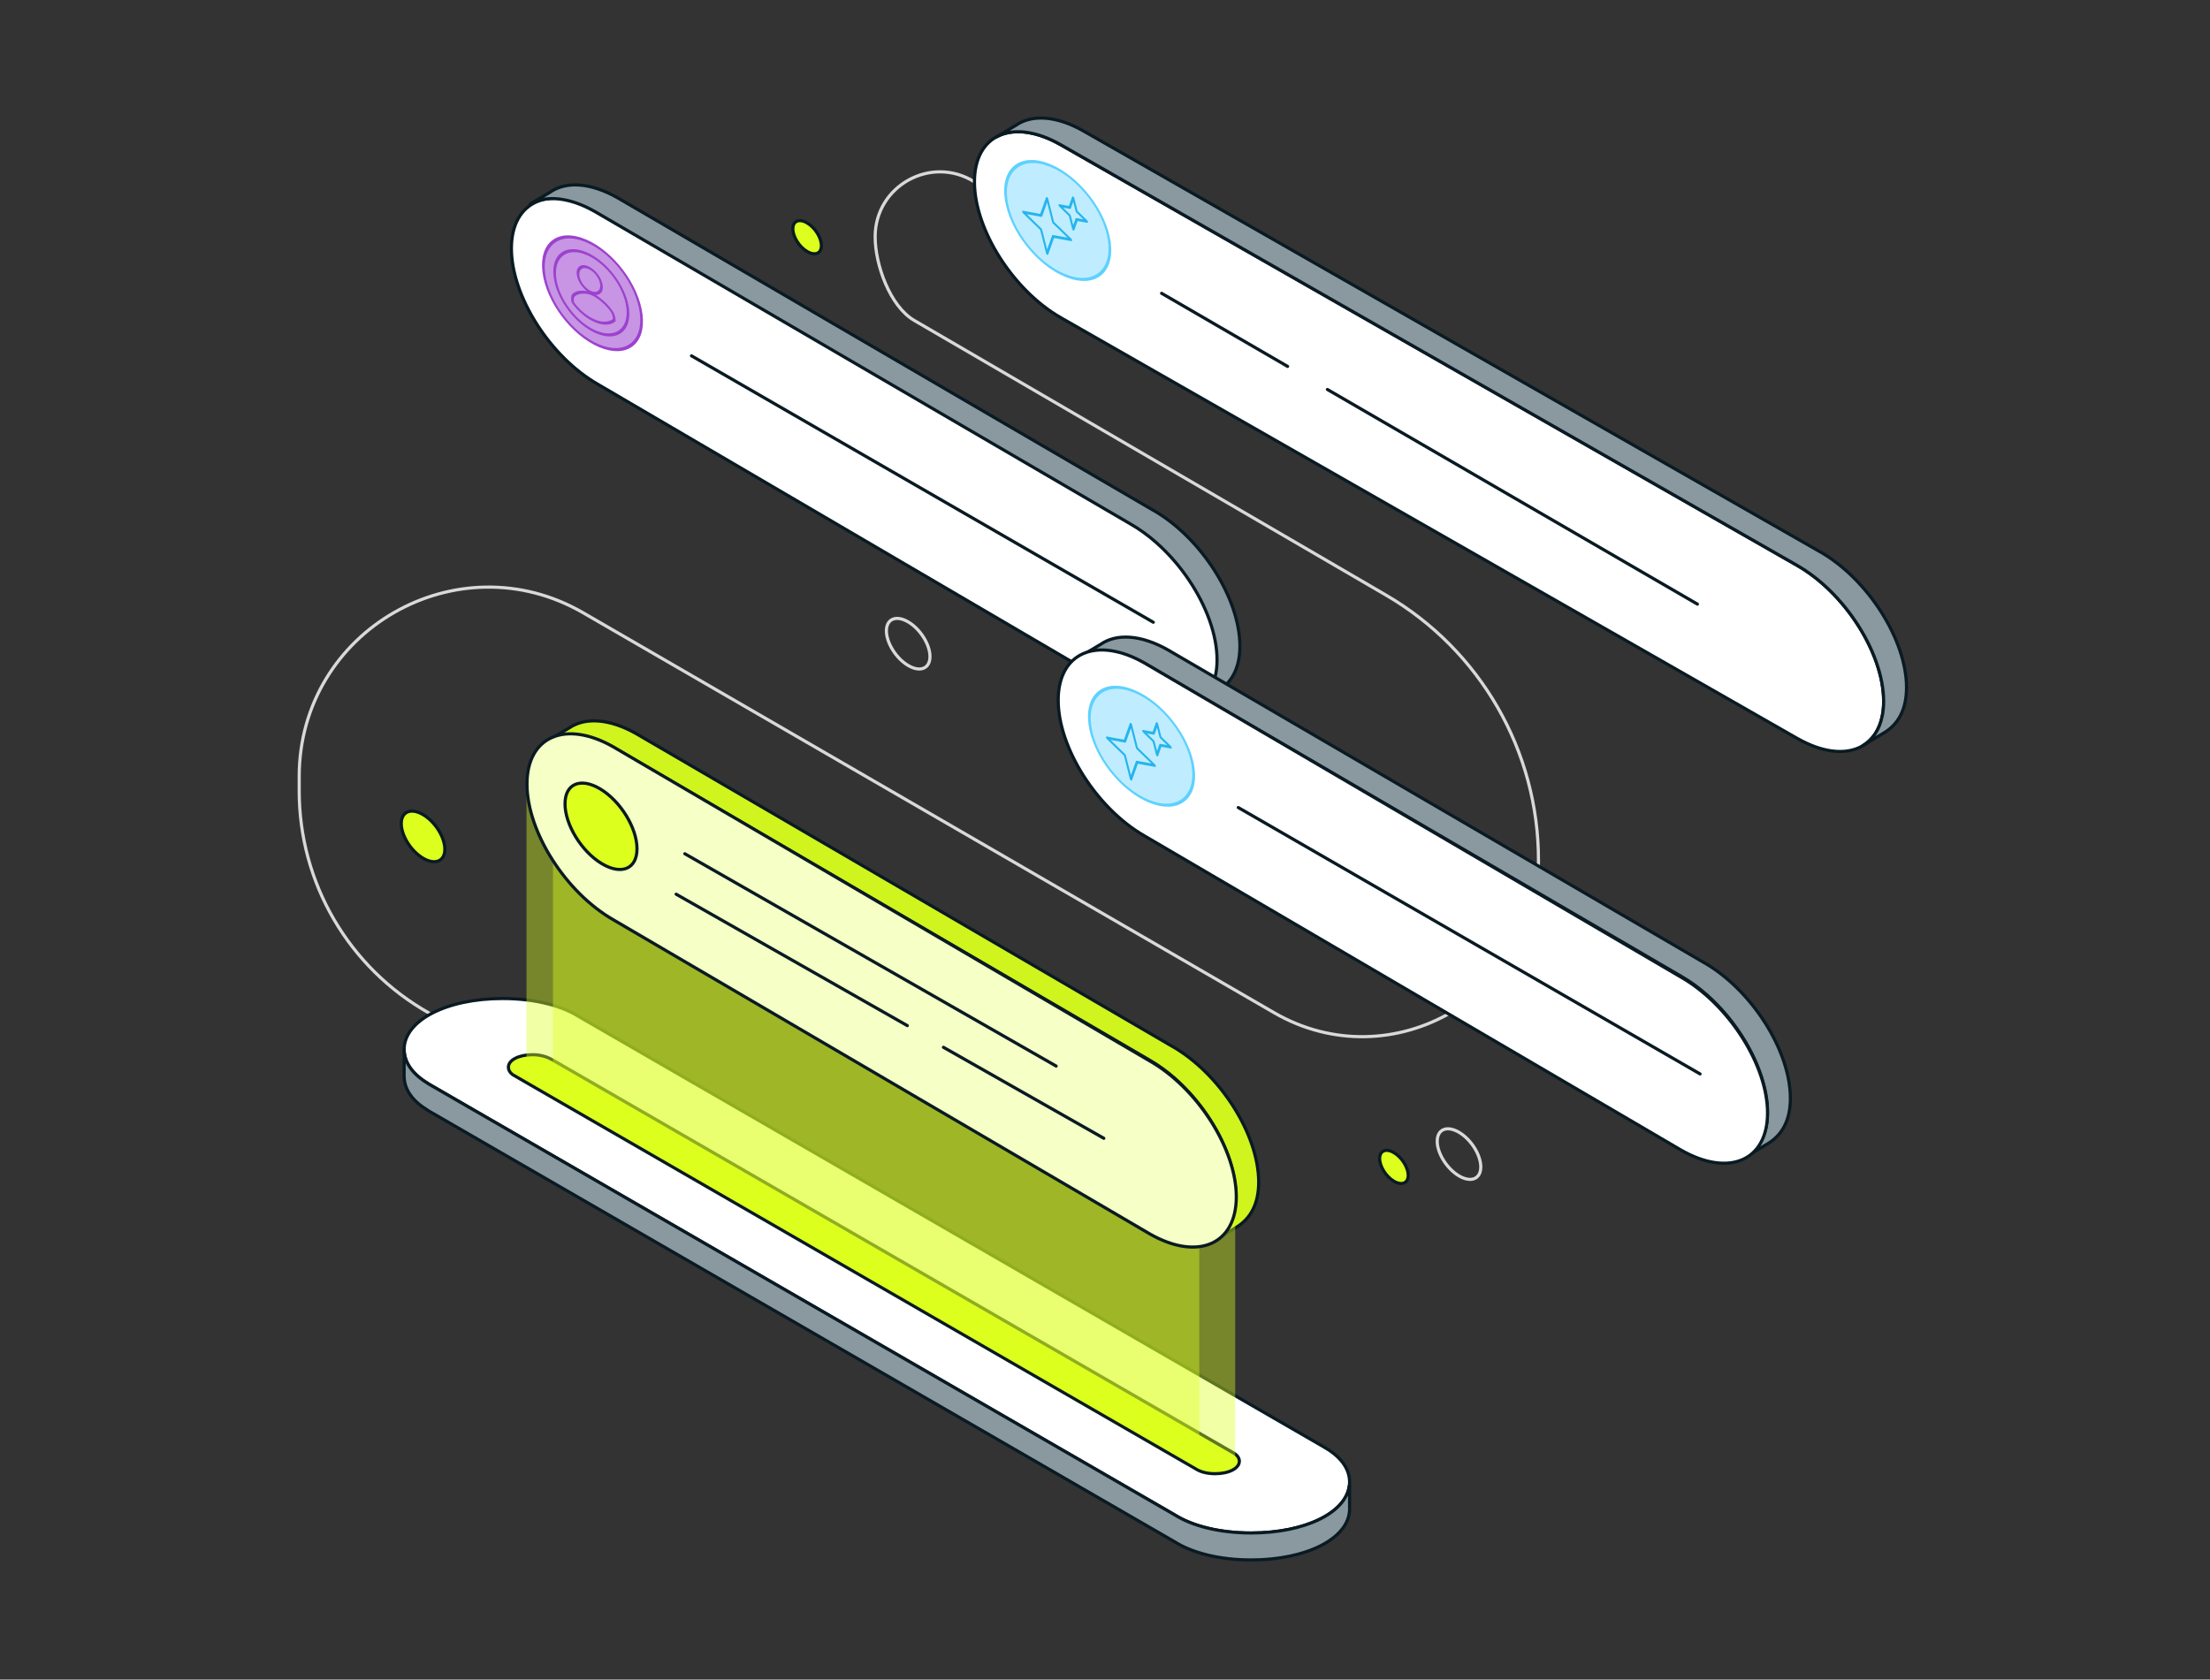 <svg xmlns="http://www.w3.org/2000/svg" fill="none" viewBox="0 0 588 447" height="447" width="588">
<rect x="0" y="0" width="588" height="447" fill="#333333" stroke="none"/>
<g clip-path="url(#clip0_1272_15650)">
<path stroke-linejoin="round" stroke-linecap="round" stroke-width="0.836" stroke="#091A23" fill="white" d="M301.793 185.864L159.074 102.271C146.369 95.011 136.072 78.826 136.072 66.121C136.072 53.416 146.369 48.999 159.074 56.26L301.793 139.852C314.498 147.112 324.795 163.297 324.795 176.002C324.795 188.707 314.498 193.124 301.793 185.864Z"></path>
<path stroke-linejoin="round" stroke-linecap="round" stroke-width="0.836" stroke="#091A23" d="M183.984 94.701L306.847 165.605"></path>
<path stroke-linejoin="round" stroke-linecap="round" stroke-width="0.836" stroke="#D9D9D9" d="M259.27 48.415C247.81 41.188 232.872 49.41 232.847 62.96C232.822 70.438 236.786 81.521 243.252 85.284L368.749 158.371C393.875 173.009 409.332 199.891 409.332 228.974C409.332 265.074 370.238 287.616 338.997 269.524L155.176 163.097C121.627 143.684 79.647 167.848 79.606 206.608V210.439C79.572 234.954 92.779 257.58 114.141 269.607"></path>
<path stroke-linejoin="round" stroke-linecap="round" stroke-width="0.836" stroke="#091A23" fill="white" d="M352.19 385.075L154.15 270.635C149.424 267.616 142.155 265.75 133.716 265.75C118.786 265.75 107.527 271.58 107.527 279.317C107.527 282.839 109.869 285.958 113.817 288.326L113.784 288.342L312.585 403.2C317.311 406.169 324.521 408.001 332.885 408.001C347.815 408.001 359.074 402.171 359.074 394.434C359.074 390.746 356.506 387.484 352.198 385.092L352.19 385.075Z"></path>
<path stroke-linejoin="round" stroke-linecap="round" stroke-width="0.836" stroke="#091A23" fill="#8A99A0" d="M358.99 395.429C358.062 402.656 347.146 407.984 332.877 407.984C324.513 407.984 317.303 406.152 312.577 403.183L113.784 288.334L113.817 288.317C109.869 285.958 107.527 282.83 107.527 279.308C107.527 279.292 107.527 279.275 107.527 279.258V286.794H107.544C107.678 290.19 109.986 293.193 113.817 295.485L113.784 295.502L312.585 410.359C317.311 413.329 324.521 415.161 332.885 415.161C347.481 415.161 358.563 409.582 359.049 402.112L359.074 402.096V395.421H358.998L358.99 395.429Z"></path>
<path stroke-linejoin="round" stroke-linecap="round" stroke-width="0.836" stroke="#091A23" fill="#DCFF1E" d="M328.049 386.589L146.712 281.902C145.424 281.225 143.768 280.698 141.694 280.698C138.03 280.698 135.262 282.128 135.262 284.027C135.262 285.499 136.801 286.243 136.801 286.243L318.33 391.031C319.493 391.758 321.257 392.21 323.315 392.21C326.979 392.21 329.747 390.78 329.747 388.881C329.747 387.978 329.12 387.175 328.058 386.589H328.049Z"></path>
<path stroke-linejoin="round" stroke-linecap="round" stroke-width="0.836" stroke="#091A23" fill="white" d="M478.17 196.512L282.271 84.565C269.566 77.305 259.27 61.12 259.27 48.415C259.27 35.71 269.566 31.293 282.271 38.554L478.17 150.492C490.875 157.752 501.172 173.937 501.172 186.643C501.172 199.348 490.875 203.764 478.17 196.504V196.512Z"></path>
<path stroke-linejoin="round" stroke-linecap="round" stroke-width="0.836" stroke="#091A23" fill="#D0F41D" d="M311.886 278.476L169.421 195.339C162.086 191.148 155.562 190.856 151.355 193.792L146.068 196.936C147.9 195.899 150.108 195.406 152.584 195.506C152.634 195.506 152.684 195.506 152.735 195.515C153.027 195.531 153.32 195.548 153.621 195.581C153.705 195.59 153.789 195.598 153.872 195.615C154.14 195.648 154.408 195.682 154.684 195.732C154.792 195.749 154.901 195.766 155.01 195.791C155.261 195.841 155.52 195.891 155.779 195.95C155.905 195.975 156.03 196.008 156.156 196.033C156.398 196.092 156.649 196.159 156.9 196.226C157.034 196.267 157.176 196.301 157.31 196.343C157.552 196.418 157.795 196.493 158.046 196.577C158.197 196.627 158.339 196.677 158.489 196.727C158.732 196.811 158.983 196.911 159.225 197.003C159.376 197.062 159.526 197.121 159.677 197.179C159.928 197.279 160.187 197.397 160.438 197.505C160.589 197.572 160.731 197.631 160.881 197.706C161.157 197.831 161.442 197.974 161.718 198.116C161.843 198.183 161.977 198.241 162.103 198.308C162.512 198.517 162.922 198.743 163.341 198.977L305.805 282.106C308.189 283.47 310.489 285.142 312.647 287.049C314.445 288.639 316.152 290.386 317.732 292.252C318.995 293.74 320.183 295.305 321.27 296.919C325.904 303.769 328.807 311.506 328.807 318.256C328.807 318.624 328.798 318.992 328.782 319.343C328.782 319.502 328.756 319.661 328.748 319.82C328.731 320.004 328.723 320.188 328.706 320.364C328.681 320.581 328.656 320.79 328.631 321C328.614 321.1 328.606 321.209 328.589 321.309C328.547 321.56 328.506 321.811 328.455 322.053C328.455 322.095 328.439 322.129 328.43 322.171C327.694 325.826 325.879 328.494 323.295 330.041L329.091 326.545C332.688 324.278 334.887 320.464 334.887 314.609C334.887 301.904 324.591 285.72 311.877 278.459L311.886 278.476Z"></path>
<path stroke-linejoin="round" stroke-linecap="round" stroke-width="0.836" stroke="#091A23" d="M353.174 103.656L451.621 160.784"></path>
<path stroke-linejoin="round" stroke-linecap="round" stroke-width="0.836" stroke="#091A23" d="M309.061 78.06L342.584 97.515"></path>
<path stroke-linejoin="round" stroke-linecap="round" stroke-width="0.836" stroke="#091A23" fill="#8A99A0" d="M484.25 146.853L288.351 34.906C281.016 30.716 274.491 30.423 270.284 33.359L264.998 36.504C266.83 35.467 269.038 34.973 271.514 35.074C271.564 35.074 271.614 35.074 271.664 35.082C271.957 35.099 272.25 35.115 272.551 35.149C272.635 35.157 272.718 35.166 272.802 35.182C273.07 35.216 273.337 35.249 273.613 35.299C273.722 35.316 273.831 35.333 273.939 35.358C274.19 35.408 274.45 35.458 274.709 35.517C274.834 35.542 274.96 35.575 275.085 35.6C275.328 35.659 275.579 35.726 275.83 35.793C275.964 35.835 276.106 35.868 276.24 35.91C276.482 35.985 276.725 36.06 276.976 36.144C277.126 36.194 277.268 36.245 277.419 36.295C277.662 36.378 277.912 36.479 278.155 36.571C278.306 36.629 278.456 36.688 278.607 36.746C278.858 36.847 279.117 36.964 279.368 37.072C279.518 37.139 279.661 37.198 279.811 37.273C280.087 37.399 280.372 37.541 280.648 37.683C280.773 37.75 280.907 37.809 281.032 37.876C281.442 38.085 281.852 38.31 282.27 38.545L478.169 150.483C480.553 151.847 482.853 153.52 485.011 155.427C486.809 157.016 488.516 158.764 490.097 160.629C491.36 162.118 492.547 163.682 493.635 165.296C498.268 172.147 501.171 179.884 501.171 186.634C501.171 187.002 501.162 187.37 501.146 187.721C501.146 187.88 501.121 188.039 501.112 188.198C501.096 188.382 501.087 188.566 501.07 188.741C501.045 188.959 501.02 189.168 500.995 189.377C500.978 189.477 500.97 189.586 500.953 189.687C500.912 189.937 500.87 190.188 500.82 190.431C500.82 190.473 500.803 190.506 500.794 190.548C500.058 194.203 498.243 196.871 495.659 198.419L501.455 194.923C505.052 192.656 507.252 188.842 507.252 182.987C507.252 170.282 496.955 154.097 484.242 146.837L484.25 146.853Z"></path>
<path stroke-linejoin="round" stroke-linecap="round" stroke-width="0.836" stroke="#091A23" fill="#8A99A0" d="M306.888 135.835L164.423 52.698C157.088 48.508 150.564 48.215 146.357 51.151L141.07 54.296C142.902 53.258 145.11 52.765 147.586 52.865C147.636 52.865 147.686 52.865 147.737 52.874C148.029 52.89 148.322 52.907 148.623 52.941C148.707 52.949 148.791 52.957 148.874 52.974C149.142 53.008 149.409 53.041 149.685 53.091C149.794 53.108 149.903 53.125 150.012 53.15C150.263 53.2 150.522 53.25 150.781 53.309C150.907 53.334 151.032 53.367 151.158 53.392C151.4 53.451 151.651 53.518 151.902 53.585C152.036 53.627 152.178 53.66 152.312 53.702C152.554 53.777 152.797 53.852 153.048 53.936C153.198 53.986 153.341 54.036 153.491 54.087C153.734 54.17 153.985 54.27 154.227 54.362C154.378 54.421 154.528 54.48 154.679 54.538C154.93 54.639 155.189 54.756 155.44 54.864C155.591 54.931 155.733 54.99 155.883 55.065C156.159 55.191 156.444 55.333 156.72 55.475C156.845 55.542 156.979 55.6 157.105 55.667C157.514 55.877 157.924 56.102 158.342 56.337L300.807 139.465C303.191 140.829 305.491 142.501 307.649 144.409C309.447 145.998 311.153 147.745 312.734 149.611C313.997 151.1 315.185 152.664 316.272 154.278C320.906 161.128 323.809 168.865 323.809 175.615C323.809 175.983 323.8 176.351 323.784 176.703C323.784 176.861 323.758 177.02 323.75 177.179C323.733 177.363 323.725 177.547 323.708 177.723C323.683 177.94 323.658 178.15 323.633 178.359C323.616 178.459 323.608 178.568 323.591 178.668C323.549 178.919 323.507 179.17 323.457 179.413C323.457 179.454 323.441 179.488 323.432 179.53C322.696 183.185 320.881 185.853 318.297 187.4L324.093 183.904C327.69 181.637 329.889 177.823 329.889 171.968C329.889 159.263 319.593 143.079 306.879 135.819L306.888 135.835Z"></path>
<path stroke-linejoin="round" stroke-linecap="round" stroke-width="0.836" stroke="#091A23" fill="#8A99A0" d="M453.351 256.18L310.886 173.043C303.551 168.852 297.027 168.559 292.819 171.495L287.533 174.64C289.365 173.603 291.573 173.109 294.049 173.21C294.099 173.21 294.149 173.21 294.2 173.218C294.492 173.235 294.785 173.252 295.086 173.285C295.17 173.293 295.253 173.302 295.337 173.319C295.605 173.352 295.872 173.385 296.148 173.436C296.257 173.452 296.366 173.469 296.475 173.494C296.726 173.544 296.985 173.595 297.244 173.653C297.37 173.678 297.495 173.712 297.62 173.737C297.863 173.795 298.114 173.862 298.365 173.929C298.499 173.971 298.641 174.004 298.775 174.046C299.017 174.122 299.26 174.197 299.511 174.28C299.661 174.331 299.804 174.381 299.954 174.431C300.197 174.515 300.448 174.615 300.69 174.707C300.841 174.766 300.991 174.824 301.142 174.883C301.393 174.983 301.652 175.1 301.903 175.209C302.054 175.276 302.196 175.334 302.346 175.41C302.622 175.535 302.907 175.677 303.183 175.819C303.308 175.886 303.442 175.945 303.567 176.012C303.977 176.221 304.387 176.447 304.805 176.681L447.27 259.81C449.654 261.173 451.954 262.846 454.112 264.753C455.91 266.342 457.616 268.09 459.197 269.955C460.46 271.444 461.648 273.008 462.735 274.622C467.369 281.473 470.271 289.21 470.271 295.96C470.271 296.328 470.263 296.696 470.246 297.047C470.246 297.206 470.221 297.365 470.213 297.524C470.196 297.708 470.188 297.892 470.171 298.067C470.146 298.285 470.121 298.494 470.096 298.703C470.079 298.803 470.071 298.912 470.054 299.013C470.012 299.264 469.97 299.514 469.92 299.757C469.92 299.799 469.903 299.832 469.895 299.874C469.159 303.529 467.344 306.197 464.759 307.745L470.556 304.249C474.152 301.982 476.352 298.168 476.352 292.313C476.352 279.608 466.056 263.423 453.342 256.163L453.351 256.18Z"></path>
<path stroke-linejoin="round" stroke-linecap="round" stroke-width="0.836" stroke="#D9D9D9" d="M247.435 174.731C247.435 177.935 244.842 178.997 241.638 177.115C238.435 175.233 235.842 171.101 235.842 167.898C235.842 164.694 238.435 163.632 241.638 165.514C244.842 167.396 247.435 171.528 247.435 174.731Z"></path>
<path stroke-linejoin="round" stroke-linecap="round" stroke-width="0.836" stroke="#091A23" fill="#DCFF1E" d="M118.357 226.021C118.357 229.224 115.764 230.287 112.56 228.405C109.357 226.523 106.764 222.391 106.764 219.187C106.764 215.984 109.357 214.921 112.56 216.803C115.764 218.685 118.357 222.817 118.357 226.021Z"></path>
<path stroke-linejoin="round" stroke-linecap="round" stroke-width="0.836" stroke="#091A23" fill="#DCFF1E" d="M374.671 312.808C374.671 314.907 372.973 315.602 370.874 314.372C368.774 313.142 367.076 310.432 367.076 308.333C367.076 306.234 368.774 305.539 370.874 306.769C372.973 307.998 374.671 310.708 374.671 312.808Z"></path>
<path stroke-linejoin="round" stroke-linecap="round" stroke-width="0.836" stroke="#091A23" fill="#DCFF1E" d="M218.544 65.369C218.544 67.468 216.846 68.162 214.747 66.933C212.647 65.703 210.949 62.993 210.949 60.894C210.949 58.794 212.647 58.1 214.747 59.33C216.846 60.559 218.544 63.269 218.544 65.369Z"></path>
<path stroke-linejoin="round" stroke-linecap="round" stroke-width="0.836" stroke="#D9D9D9" d="M393.983 310.567C393.983 313.77 391.391 314.833 388.187 312.951C384.984 311.069 382.391 306.937 382.391 303.733C382.391 300.53 384.984 299.468 388.187 301.349C391.391 303.231 393.983 307.363 393.983 310.567Z"></path>
<path fill="#DCFF1E" d="M305.933 328.399L163.214 244.806C156.949 241.227 151.27 235.472 147.121 229.031V282.655L328.65 387.442V322.05C326.885 331.995 317.392 334.94 305.941 328.399H305.933Z" opacity="0.4"></path>
<path fill="#DCFF1E" d="M305.933 328.399L163.214 244.807C152.307 238.576 143.173 225.753 140.806 214.211L140.078 211.838V287.59L319.09 390.972V331.779C315.359 332.255 310.826 331.193 305.933 328.399Z" opacity="0.4"></path>
<path stroke-linejoin="round" stroke-linecap="round" stroke-width="0.836" stroke="#091A23" fill="#F5FFC6" d="M305.934 328.399L163.215 244.806C150.509 237.546 140.213 221.361 140.213 208.656C140.213 195.951 150.509 191.534 163.215 198.795L305.934 282.387C318.639 289.647 328.935 305.832 328.935 318.537C328.935 331.242 318.639 335.659 305.934 328.399Z"></path>
<path stroke-linejoin="round" stroke-linecap="round" stroke-width="0.836" stroke="#091A23" d="M182.205 227.215L281.001 283.724"></path>
<path stroke-linejoin="round" stroke-linecap="round" stroke-width="0.836" stroke="#091A23" d="M179.896 237.978L241.403 272.96M251.014 278.726L293.684 302.944"></path>
<path stroke-width="0.836" stroke="#091A23" fill="#DCFF1E" d="M153.006 208.78C154.641 208.071 156.992 208.345 159.692 209.96C162.384 211.569 164.838 214.166 166.618 217.067C168.4 219.972 169.483 223.142 169.483 225.886C169.483 228.625 168.417 230.344 166.809 231.041C165.173 231.75 162.823 231.473 160.122 229.858C157.43 228.249 154.977 225.654 153.196 222.752C151.414 219.847 150.33 216.676 150.33 213.933C150.33 211.197 151.398 209.478 153.006 208.78Z"></path>
<path stroke-linejoin="round" stroke-linecap="round" stroke-width="0.836" stroke="#091A23" fill="white" d="M447.272 306.084L304.552 222.492C291.847 215.231 281.551 199.047 281.551 186.341C281.551 173.636 291.847 169.22 304.552 176.48L447.272 260.072C459.977 267.332 470.273 283.517 470.273 296.222C470.273 308.928 459.977 313.344 447.272 306.084Z"></path>
<path stroke-linejoin="round" stroke-linecap="round" stroke-width="0.836" stroke="#091A23" d="M329.461 214.921L452.323 285.817"></path>
<circle stroke-width="0.769" stroke="#9C42CE" fill="#C795E3" transform="matrix(0.921 0.39 0.122 0.992 142.564 58.071)" r="14.071" cy="14.456" cx="14.456"></circle>
<circle stroke-width="0.769" stroke="#5ED1FF" fill="#BFEDFF" transform="matrix(0.927 0.376 0.138 0.99 265.238 37.92)" r="14.812" cy="15.196" cx="15.196"></circle>
<circle stroke-width="0.769" stroke="#5ED1FF" fill="#BFEDFF" transform="matrix(0.927 0.376 0.138 0.99 287.533 177.847)" r="14.812" cy="15.196" cx="15.196"></circle>
<path fill="#9C42CE" d="M163.087 82.915C162.009 81.216 160.092 79.486 158.506 78.478C159.778 78.532 160.565 77.583 160.369 75.989C160.119 73.961 158.362 71.65 156.457 70.842C154.552 70.034 153.202 71.028 153.452 73.056C153.649 74.65 154.774 76.411 156.168 77.487C154.666 77.185 152.987 77.394 152.232 78.316C151.899 78.726 151.941 79.414 152.001 79.9L152.068 80.441L152.153 80.571C152.249 80.717 154.535 84.156 158.294 85.749C162.053 87.343 163.693 85.568 163.762 85.493L163.822 85.424L163.757 84.894C163.665 84.123 163.454 83.496 163.087 82.919L163.087 82.915ZM154.147 73.351C153.947 71.728 155.026 70.933 156.551 71.579C158.076 72.226 159.481 74.074 159.681 75.697C159.881 77.32 158.802 78.115 157.277 77.469C155.752 76.822 154.347 74.974 154.147 73.351ZM163.101 84.868C162.782 85.151 161.236 86.299 158.207 85.015C155.177 83.73 153.158 81.071 152.73 80.471L152.696 80.195C152.622 79.594 152.67 79.21 152.847 78.995C153.69 77.964 155.929 77.944 157.413 78.573C158.896 79.202 161.384 81.223 162.588 83.122C162.845 83.527 162.997 83.997 163.068 84.599L163.101 84.868Z"></path>
<path fill="#9C42CE" d="M158.658 88.73C153.13 86.387 148.035 79.631 147.3 73.672C146.566 67.712 150.467 64.771 155.995 67.114C161.523 69.458 166.618 76.214 167.352 82.173C168.086 88.132 164.186 91.074 158.658 88.73ZM156.086 67.86C150.939 65.677 147.308 68.415 147.992 73.965C148.676 79.514 153.418 85.802 158.566 87.985C163.714 90.168 167.344 87.429 166.661 81.88C165.977 76.331 161.234 70.042 156.086 67.86Z"></path>
<path fill="#25B5EE" d="M285.545 52.287C285.674 52.362 285.789 52.523 285.831 52.688L286.705 56.149L289.265 58.636C289.387 58.755 289.47 58.935 289.47 59.084C289.47 59.233 289.387 59.318 289.265 59.296L286.705 58.827L285.831 61.279C285.789 61.396 285.674 61.424 285.545 61.35C285.416 61.275 285.301 61.114 285.26 60.949L284.385 57.488L281.825 55.001C281.703 54.882 281.621 54.702 281.621 54.553C281.621 54.404 281.703 54.318 281.825 54.341L284.385 54.809L285.26 52.358C285.301 52.241 285.416 52.212 285.545 52.287ZM285.545 53.714L284.909 55.499C284.879 55.584 284.809 55.624 284.721 55.607L282.857 55.266L284.721 57.077C284.809 57.163 284.879 57.283 284.909 57.403L285.545 59.922L286.182 58.138C286.212 58.053 286.281 58.013 286.37 58.029L288.234 58.37L286.37 56.559C286.281 56.474 286.212 56.353 286.182 56.234L285.545 53.714Z" clip-rule="evenodd" fill-rule="evenodd"></path>
<path fill="#25B5EE" d="M278.602 52.461C278.731 52.536 278.846 52.697 278.888 52.862L280.453 59.061L285.039 63.516C285.161 63.635 285.243 63.815 285.243 63.964C285.243 64.113 285.161 64.198 285.039 64.176L280.453 63.336L278.888 67.727C278.846 67.844 278.731 67.873 278.602 67.798C278.473 67.723 278.358 67.562 278.316 67.397L276.75 61.199L272.165 56.743C272.043 56.624 271.961 56.444 271.961 56.295C271.961 56.146 272.043 56.061 272.165 56.083L276.75 56.923L278.316 52.532C278.358 52.415 278.473 52.387 278.602 52.461ZM278.602 53.888L277.274 57.612C277.244 57.697 277.174 57.737 277.086 57.721L273.197 57.009L277.086 60.788C277.174 60.874 277.244 60.994 277.274 61.114L278.602 66.371L279.93 62.647C279.96 62.562 280.03 62.522 280.118 62.538L284.007 63.25L280.118 59.471C280.03 59.386 279.96 59.265 279.93 59.146L278.602 53.888Z" clip-rule="evenodd" fill-rule="evenodd"></path>
<path fill="#25B5EE" d="M307.84 192.215C307.969 192.289 308.084 192.45 308.126 192.615L309 196.076L311.56 198.564C311.682 198.683 311.764 198.863 311.764 199.012C311.764 199.161 311.682 199.246 311.56 199.224L309 198.755L308.126 201.206C308.084 201.323 307.969 201.352 307.84 201.277C307.711 201.203 307.596 201.042 307.555 200.876L306.68 197.416L304.12 194.928C303.998 194.809 303.916 194.629 303.916 194.48C303.916 194.331 303.998 194.246 304.12 194.268L306.68 194.737L307.555 192.286C307.596 192.169 307.711 192.14 307.84 192.215ZM307.84 193.642L307.204 195.426C307.174 195.511 307.104 195.551 307.016 195.535L305.152 195.194L307.016 197.005C307.104 197.091 307.174 197.211 307.204 197.331L307.84 199.85L308.477 198.066C308.507 197.981 308.576 197.941 308.665 197.957L310.529 198.298L308.665 196.487C308.576 196.401 308.507 196.281 308.477 196.161L307.84 193.642Z" clip-rule="evenodd" fill-rule="evenodd"></path>
<path fill="#25B5EE" d="M300.899 192.389C301.028 192.464 301.143 192.625 301.185 192.79L302.75 198.989L307.336 203.444C307.458 203.563 307.54 203.743 307.54 203.892C307.54 204.041 307.458 204.126 307.336 204.104L302.75 203.264L301.185 207.655C301.143 207.772 301.028 207.8 300.899 207.726C300.77 207.651 300.655 207.49 300.613 207.325L299.047 201.126L294.462 196.671C294.34 196.552 294.258 196.372 294.258 196.223C294.258 196.074 294.34 195.989 294.462 196.011L299.047 196.851L300.613 192.46C300.655 192.343 300.77 192.315 300.899 192.389ZM300.899 193.816L299.571 197.54C299.541 197.625 299.471 197.665 299.383 197.649L295.494 196.937L299.383 200.716C299.471 200.802 299.541 200.922 299.571 201.041L300.899 206.299L302.227 202.575C302.257 202.49 302.327 202.45 302.415 202.466L306.304 203.178L302.415 199.399C302.327 199.313 302.257 199.193 302.227 199.074L300.899 193.816Z" clip-rule="evenodd" fill-rule="evenodd"></path>
</g>
<defs>
<clipPath id="clip0_1272_15650">
<rect transform="translate(79.18 31)" fill="white" height="384.58" width="428.5"></rect>
</clipPath>
</defs>
</svg>
